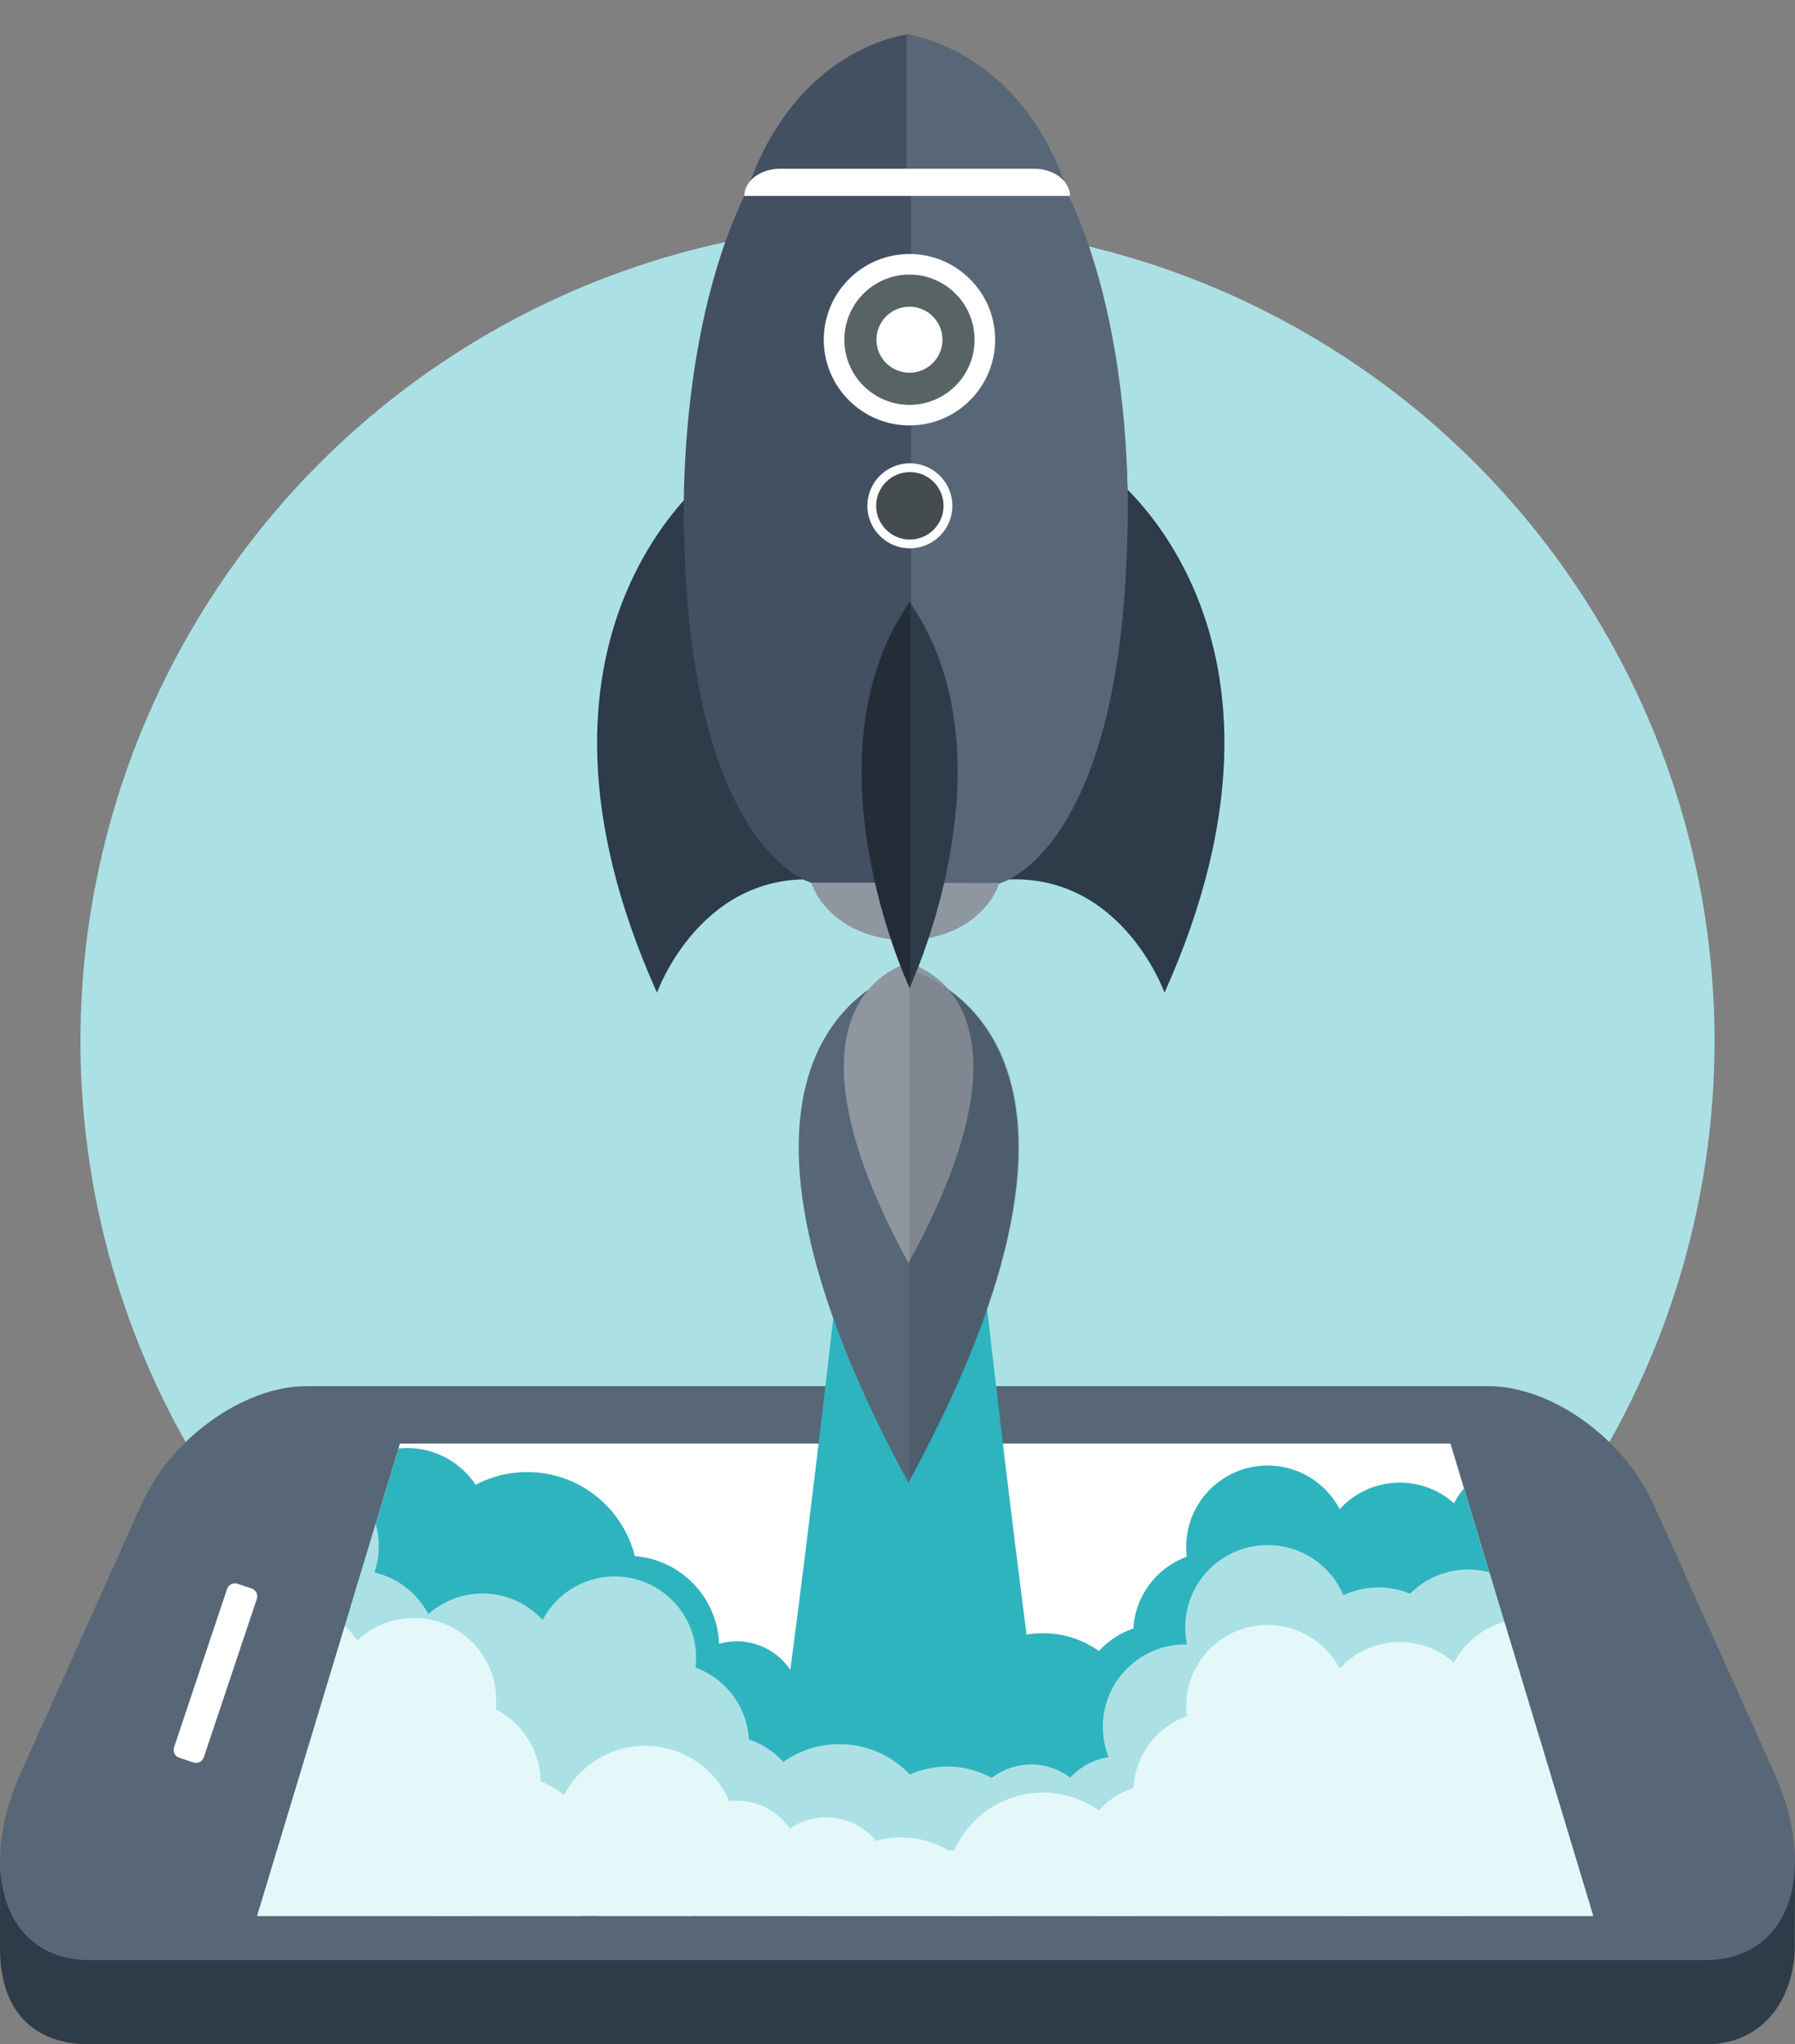 <?xml version="1.0" encoding="utf-8"?>
<!-- Generator: Adobe Illustrator 16.0.0, SVG Export Plug-In . SVG Version: 6.00 Build 0)  -->
<!DOCTYPE svg PUBLIC "-//W3C//DTD SVG 1.1//EN" "http://www.w3.org/Graphics/SVG/1.1/DTD/svg11.dtd">
<svg version="1.1" xmlns="http://www.w3.org/2000/svg" xmlns:xlink="http://www.w3.org/1999/xlink" x="0px" y="0px"
	 width="4106.181px" height="4675.262px" viewBox="0 0 4106.181 4675.262" enable-background="new 0 0 4106.181 4675.262"
	 xml:space="preserve">
<rect x="0" y="0" width="4106.181" height="4675.262" fill="#808080" stroke="none"/>
<g id="Layer_1">
	<circle fill="#ABE1E5" cx="2053.072" cy="2380.676" r="1869.024"/>
</g>
<g id="Layer_2">
	<path fill="#2E3B49" d="M4105.72,4430.355l0.463-172.326l-37.561,13.798c-3.129-7.796-5.975-15.627-9.504-23.477l-276.958-622.297
		c-68.798-152.989-236.308-275.799-377.07-275.799H701.091c-140.763,0-308.273,122.766-377.07,275.755L47.066,4245.086
		c-11.583,25.756-20.697,52.729-27.954,77.616l-18.816-49.378L0,4455.473h0.043c-0.618,138.152,72.196,219.789,204.762,219.789
		h3696.571c137.976,0,210.815-113.035,203.9-244.907H4105.72z"/>
	<path fill="#576777" d="M3901.377,4482.579H204.805c-192.43,0-259.046-201.984-157.738-427.277l276.955-615.904
		C392.817,3286.405,560.33,3170,701.09,3170h2704.002c140.761,0,308.272,116.405,377.068,269.397l276.956,615.904
		C4160.423,4280.594,4093.807,4482.579,3901.377,4482.579z"/>
	<polygon fill="#FFFFFF" points="3317.99,3301.257 914.962,3301.257 588.5,4381.61 3644.452,4381.61 	"/>
	<path fill="#FFFFFF" d="M575.669,3632.785l-32.447-10.862c-9.842-3.295-20.49,2.012-23.785,11.854l-121.271,362.232
		c-3.295,9.842,2.013,20.49,11.854,23.785l32.447,10.863c9.841,3.294,20.49-2.014,23.785-11.854l121.271-362.233
		C590.817,3646.728,585.51,3636.08,575.669,3632.785z"/>
	<path fill="#2EB4BF" d="M2358.781,3818.564c0,0-91.521-685.77-176.965-1536.221h-90.76h-15.333h-90.76
		c-85.444,850.451-176.965,1536.221-176.965,1536.221l279.498,291.614L2358.781,3818.564z"/>
</g>
<g id="Layer_3_1_">
	<defs>
		<polygon id="SVGID_1_" points="3317.99,3301.257 914.962,3301.257 588.5,4381.61 3644.452,4381.61 		"/>
	</defs>
	<clipPath id="SVGID_2_">
		<use xlink:href="#SVGID_1_"  overflow="visible"/>
	</clipPath>
	<g clip-path="url(#SVGID_2_)">
		<circle fill="#2EB4BF" cx="659.78" cy="3490.954" r="188.429"/>
		<circle fill="#2EB4BF" cx="931.196" cy="3499.985" r="188.429"/>
		<circle fill="#2EB4BF" cx="1048.353" cy="3712.578" r="188.429"/>
		<circle fill="#2EB4BF" cx="1206.028" cy="3620.072" r="253.598"/>
		<circle fill="#2EB4BF" cx="716.894" cy="3753.583" r="188.429"/>
		<circle fill="#2EB4BF" cx="824.289" cy="3816.555" r="188.429"/>
		<circle fill="#2EB4BF" cx="1177.227" cy="3882.458" r="188.429"/>
		<circle fill="#2EB4BF" cx="1435.788" cy="3767.496" r="209.42"/>
		<circle fill="#2EB4BF" cx="2061.77" cy="4046.966" r="209.42"/>
		<circle fill="#2EB4BF" cx="1685.4" cy="3901.007" r="147.424"/>
		<circle fill="#2EB4BF" cx="1889.938" cy="3939.083" r="147.424"/>
		<circle fill="#2EB4BF" cx="2385.906" cy="3956.657" r="221.624"/>
		<circle fill="#2EB4BF" cx="2651.708" cy="3901.007" r="186.232"/>
		<circle fill="#2EB4BF" cx="2778.63" cy="3735.033" r="186.232"/>
		<circle fill="#2EB4BF" cx="2899.693" cy="3537.817" r="186.232"/>
		<circle fill="#2EB4BF" cx="3202.106" cy="3576.87" r="186.232"/>
		<circle fill="#2EB4BF" cx="3015.875" cy="3770.832" r="186.232"/>
		<circle fill="#2EB4BF" cx="3202.106" cy="3791.66" r="186.232"/>
		<circle fill="#2EB4BF" cx="3412.991" cy="3791.66" r="186.232"/>
		<circle fill="#2EB4BF" cx="3491.097" cy="3524.149" r="186.232"/>
		<circle fill="#2EB4BF" cx="3670.007" cy="3468.254" r="186.232"/>
		<rect x="572.888" y="3867.162" fill="#2EB4BF" width="2992.567" height="179.805"/>
		<circle fill="#ABE1E5" cx="3646.087" cy="3744.552" r="188.43"/>
		<circle fill="#ABE1E5" cx="3359.05" cy="3777.747" r="188.429"/>
		<circle fill="#ABE1E5" cx="2899.693" cy="3721.853" r="188.429"/>
		<circle fill="#ABE1E5" cx="3153.291" cy="3818.752" r="188.429"/>
		<circle fill="#ABE1E5" cx="2711.264" cy="3949.131" r="188.429"/>
		<circle fill="#ABE1E5" cx="3257.513" cy="3966.176" r="188.429"/>
		<circle fill="#ABE1E5" cx="3588.973" cy="4007.181" r="188.429"/>
		<circle fill="#ABE1E5" cx="3542.568" cy="4131.144" r="249.419"/>
		<circle fill="#ABE1E5" cx="3128.639" cy="4136.055" r="188.429"/>
		<circle fill="#ABE1E5" cx="2829.887" cy="4091.145" r="209.42"/>
		<circle fill="#ABE1E5" cx="2167.175" cy="4249.346" r="209.42"/>
		<circle fill="#ABE1E5" cx="2557.494" cy="4164.369" r="147.424"/>
		<circle fill="#ABE1E5" cx="2358.782" cy="4182.623" r="147.424"/>
		<circle fill="#ABE1E5" cx="1919.96" cy="4210.255" r="221.624"/>
		<circle fill="#ABE1E5" cx="1654.157" cy="4154.605" r="186.232"/>
		<circle fill="#ABE1E5" cx="1527.236" cy="3988.631" r="186.232"/>
		<circle fill="#ABE1E5" cx="1406.173" cy="3791.416" r="186.232"/>
		<circle fill="#ABE1E5" cx="1103.76" cy="3830.468" r="186.232"/>
		<circle fill="#ABE1E5" cx="1289.992" cy="4024.43" r="186.232"/>
		<circle fill="#ABE1E5" cx="1103.76" cy="4045.258" r="186.232"/>
		<circle fill="#ABE1E5" cx="892.875" cy="4045.258" r="186.232"/>
		<circle fill="#ABE1E5" cx="814.77" cy="3777.747" r="186.232"/>
		<circle fill="#ABE1E5" cx="680.282" cy="3535.621" r="186.232"/>
		<rect x="740.411" y="4120.759" fill="#ABE1E5" width="2992.568" height="179.806"/>
		<circle fill="#E4F8F9" cx="659.78" cy="3855.486" r="188.429"/>
		<circle fill="#E4F8F9" cx="946.816" cy="3888.681" r="188.429"/>
		<circle fill="#E4F8F9" cx="1048.353" cy="4077.11" r="188.429"/>
		<circle fill="#E4F8F9" cx="716.894" cy="4118.116" r="188.429"/>
		<circle fill="#E4F8F9" cx="828.682" cy="4267.736" r="275.077"/>
		<circle fill="#E4F8F9" cx="1159.043" cy="4265.172" r="206.613"/>
		<circle fill="#E4F8F9" cx="1475.98" cy="4202.079" r="209.42"/>
		<circle fill="#E4F8F9" cx="2061.77" cy="4411.499" r="209.42"/>
		<circle fill="#E4F8F9" cx="1685.4" cy="4265.54" r="147.424"/>
		<circle fill="#E4F8F9" cx="1889.938" cy="4303.616" r="147.424"/>
		<circle fill="#E4F8F9" cx="2385.906" cy="4321.189" r="221.624"/>
		<circle fill="#E4F8F9" cx="2651.708" cy="4265.54" r="186.232"/>
		<circle fill="#E4F8F9" cx="2778.63" cy="4099.565" r="186.232"/>
		<circle fill="#E4F8F9" cx="2899.693" cy="3902.349" r="186.232"/>
		<circle fill="#E4F8F9" cx="3202.106" cy="3941.402" r="186.232"/>
		<circle fill="#E4F8F9" cx="2953.513" cy="4197.725" r="248.595"/>
		<circle fill="#E4F8F9" cx="3214.311" cy="4258.583" r="186.233"/>
		<circle fill="#E4F8F9" cx="3469.457" cy="4212.658" r="242.698"/>
		<circle fill="#E4F8F9" cx="3491.097" cy="3888.681" r="186.232"/>
		<circle fill="#E4F8F9" cx="3625.584" cy="3646.555" r="186.232"/>
		<rect x="572.888" y="4231.694" fill="#E4F8F9" width="2992.567" height="148.869"/>
	</g>
</g>
<g id="Layer_4">
	<g>
		<path fill="#576777" d="M2077.864,2218.106c0,0-564.301,131.981,0,1172.531C2645.09,2350.087,2077.864,2218.106,2077.864,2218.106
			z"/>
		<path fill="#8E96A0" d="M2078.132,2202.326c0,0-332.5,77.24,0,686.208C2412.354,2279.566,2078.132,2202.326,2078.132,2202.326z"/>
		<path opacity="0.1" fill="#020202" d="M2079.745,3389.471V2218.278C2103.102,2223.557,2635.611,2370.229,2079.745,3389.471z"/>
	</g>
	<path fill="#2E3B49" d="M1629.225,1082.208c0,0-496.24,364.241-126.319,1188.056c0,0,102.969-290.136,387.407-256.553
		C1890.313,2013.711,1657.23,1866.299,1629.225,1082.208z"/>
	<path fill="#2E3B49" d="M2537.556,1082.208c0,0,496.239,364.241,126.318,1188.056c0,0-102.969-290.136-387.408-256.553
		C2276.466,2013.711,2509.55,1866.299,2537.556,1082.208z"/>
	<path fill="#435061" d="M2441.189,447.972H2071.8h-369.177c-161.707,338.714-137.297,789.082-137.297,789.082
		c18.307,711.284,291.373,782.175,291.373,782.175H2071.8h215.311c0,0,273.07-70.891,291.377-782.175
		C2578.487,1237.054,2602.895,786.686,2441.189,447.972z"/>
	<path fill="#576777" d="M2578.644,1225.222c-15.648,729.322-293.578,795.512-293.578,795.512l-200.792-1.505v-513.223V447.972
		h360.414C2602.5,781.616,2578.644,1225.222,2578.644,1225.222z"/>
	<path fill="#435061" d="M2089.124,81.725c-6.32-1.345-9.512-2.205-12.668-2.706c0,0-1.176,0.408-1.843,0.408
		c-1.41,0-2.318-0.157-2.318-0.157c-35.995,5.555-254.086,51.364-359.288,344.13h359.684h4.876h11.558h348.125
		C2341.546,154.631,2146.01,95.296,2089.124,81.725z"/>
	<path fill="#576777" d="M2437.227,423.644h-363.426V77.821c0,0-0.628-0.046-0.384-0.092c0,0,0.357,0.139,1.762,0.139
		c0.672,0,1.553-0.417,1.553-0.417c3.176,0.51,6.211,2.294,12.563,3.639C2146.146,94.676,2341.538,152.76,2437.227,423.644z"/>
	<path fill="#8E96A0" d="M2071.925,2019.229h-215.613c0,0,10.917,43.586,62.971,83.095c84.16,63.88,222.241,63.902,305.466-0.669
		c50.693-39.33,60.707-82.426,60.707-82.426H2071.925z"/>
	<path fill="#FFFFFF" d="M2080.451,580.894c-108.083,0-196.015,87.931-196.015,196.014c0,108.083,87.932,196.016,196.015,196.016
		s196.015-87.933,196.015-196.016C2276.466,668.825,2188.534,580.894,2080.451,580.894z"/>
	<path fill="#586366" d="M2211.442,847.917c-2.293,4.222-4.785,8.321-7.461,12.283c-1.34,1.981-2.725,3.929-4.153,5.841
		c-2.86,3.824-5.899,7.505-9.106,11.033c-8.014,8.818-17.072,16.671-26.979,23.364c-5.944,4.016-12.192,7.614-18.705,10.752
		c-19.538,9.415-41.446,14.69-64.586,14.69s-45.047-5.276-64.585-14.69c-6.512-3.138-12.762-6.737-18.706-10.752
		c-5.944-4.015-11.582-8.449-16.874-13.258c-3.527-3.206-6.9-6.579-10.106-10.106c-3.205-3.528-6.246-7.209-9.104-11.033
		c-1.43-1.912-2.814-3.859-4.154-5.841c-2.676-3.962-5.169-8.061-7.462-12.283c-11.466-21.108-17.979-45.297-17.979-71.008
		c0-30.853,9.379-59.516,25.442-83.292c1.339-1.981,2.724-3.929,4.154-5.84c2.858-3.823,5.899-7.506,9.104-11.034
		c3.206-3.527,6.58-6.9,10.106-10.105c5.292-4.81,10.93-9.243,16.874-13.258c5.944-4.016,12.194-7.614,18.706-10.752
		c4.342-2.092,8.8-3.979,13.364-5.651c4.565-1.671,9.232-3.125,13.991-4.349c11.899-3.063,24.375-4.69,37.23-4.69
		s25.331,1.628,37.231,4.69c4.759,1.224,9.426,2.678,13.99,4.349c4.563,1.671,9.021,3.559,13.364,5.651
		c6.513,3.138,12.761,6.736,18.705,10.752c9.907,6.693,18.966,14.545,26.979,23.364c3.207,3.527,6.246,7.211,9.106,11.034
		c1.429,1.912,2.813,3.859,4.153,5.84c16.062,23.776,25.441,52.438,25.441,83.292
		C2229.423,802.619,2222.91,826.809,2211.442,847.917z"/>
	<path fill="#FFFFFF" d="M2081.369,1059.54c-53.61,0-97.225,43.613-97.225,97.224c0,53.608,43.615,97.222,97.225,97.222
		c53.608,0,97.223-43.614,97.223-97.222C2178.592,1103.153,2134.978,1059.54,2081.369,1059.54z"/>
	<path fill="#FFFFFF" d="M2080.451,701.386c-41.643,0-75.521,33.878-75.521,75.522c0,41.643,33.878,75.522,75.521,75.522
		c41.643,0,75.521-33.879,75.521-75.522C2155.973,735.265,2122.094,701.386,2080.451,701.386z"/>
	<path fill="#444C4F" d="M2081.369,1079.613c-42.541,0-77.15,34.609-77.15,77.15s34.609,77.149,77.15,77.149
		c42.54,0,77.149-34.609,77.149-77.149S2123.909,1079.613,2081.369,1079.613z"/>
	<path fill="#2E3B49" d="M2081.35,1377.319c0,0-0.245,0.245-0.797,0.796c0-0.551-0.796-0.796-0.796-0.796
		c-242.908,352.413-5.332,867.703,0.796,882.104C2087.294,2245.022,2324.258,1729.732,2081.35,1377.319z"/>
	<path fill="#232C37" d="M2081.964,2259.423v-881.308c0-0.551-0.797-0.796-0.797-0.796
		C1838.26,1729.732,2073.52,2245.022,2081.964,2259.423z"/>
	<path fill="#FFFFFF" d="M2365.235,385.832h-580.214c-45.489,0-82.366,27.821-82.366,62.141l0,0h744.945l0,0
		C2447.601,413.653,2410.725,385.832,2365.235,385.832z"/>
</g>
</svg>
